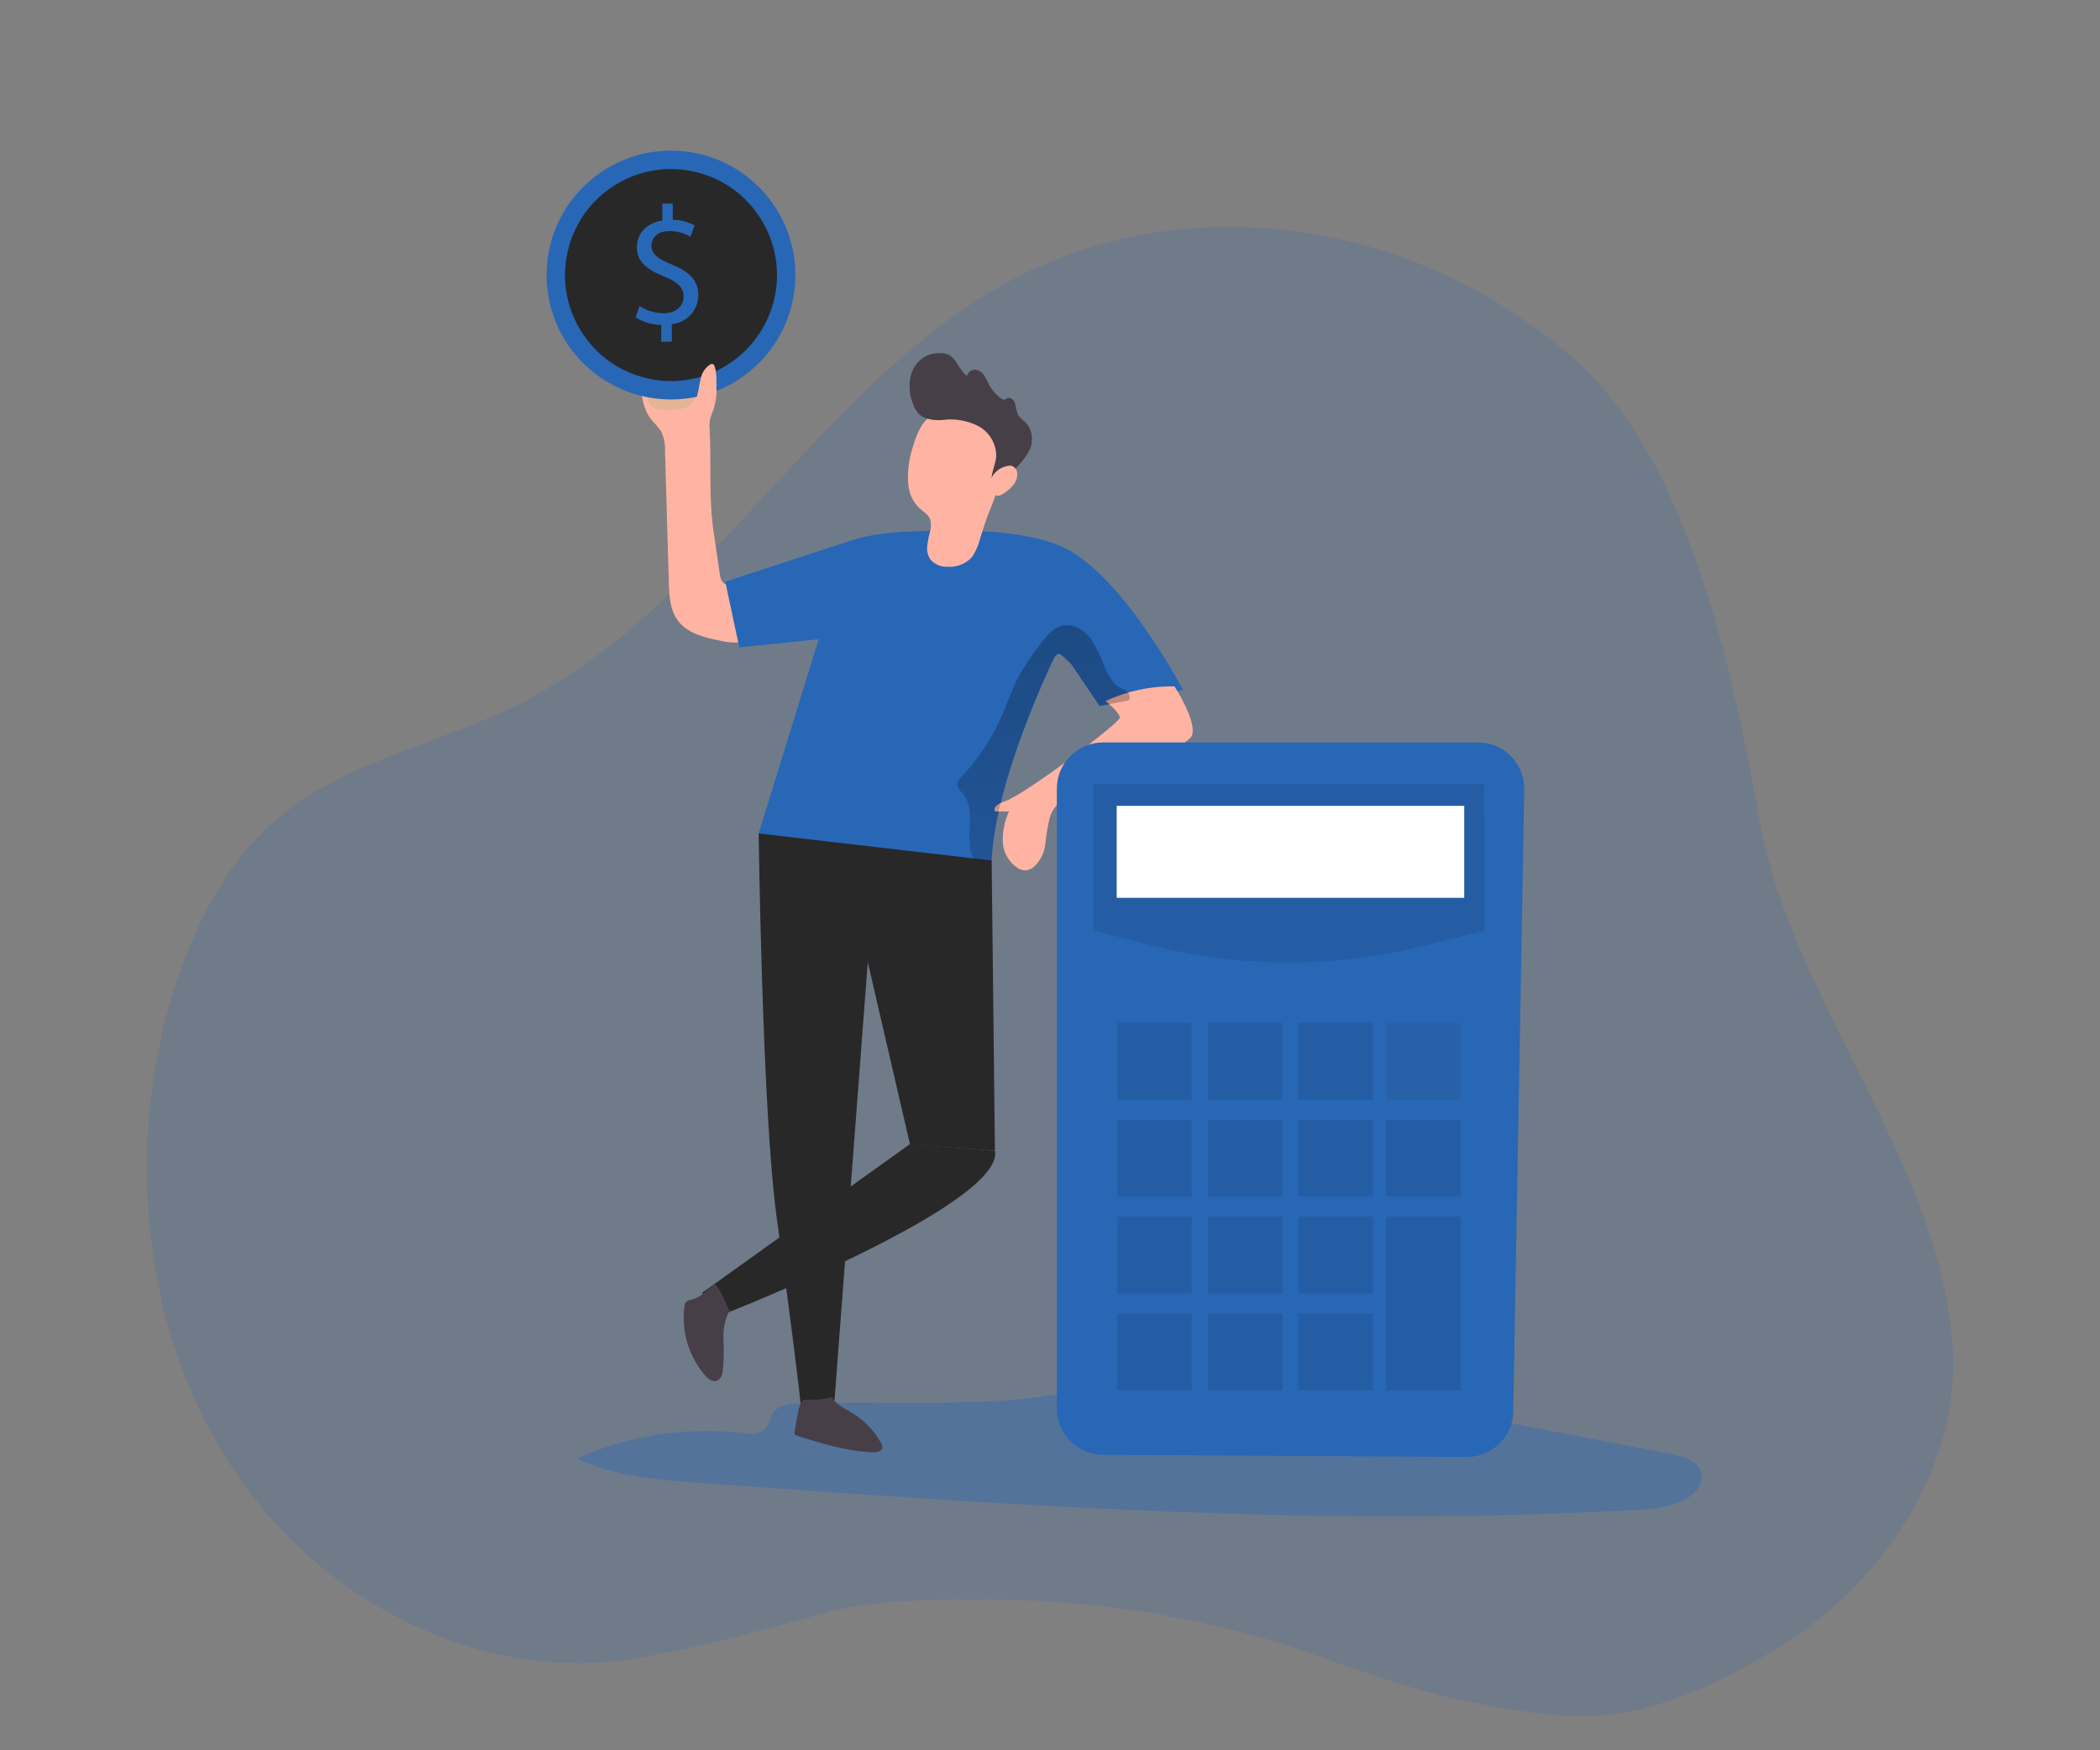 <?xml version="1.0" encoding="UTF-8" standalone="no" ?>
<!DOCTYPE svg PUBLIC "-//W3C//DTD SVG 1.1//EN" "http://www.w3.org/Graphics/SVG/1.1/DTD/svg11.dtd">
<svg xmlns="http://www.w3.org/2000/svg" xmlns:xlink="http://www.w3.org/1999/xlink" version="1.1" width="1080" height="900" viewBox="0 0 1080 900" xml:space="preserve">
<rect x="0" y="0" width="1080" height="900" fill="#808080" stroke="none"/>
<desc>Created with Fabric.js 5.2.4</desc>
<defs>
</defs>
<rect x="0" y="0" width="100%" height="100%" fill="transparent"></rect>
<g transform="matrix(1 0 0 1 540 450)" id="61a842f0-d234-465d-8680-f96b2481831d"  >
<rect style="stroke: none; stroke-width: 1; stroke-dasharray: none; stroke-linecap: butt; stroke-dashoffset: 0; stroke-linejoin: miter; stroke-miterlimit: 4; fill: rgb(255,255,255); fill-rule: nonzero; opacity: 1; visibility: hidden;" vector-effect="non-scaling-stroke"  x="-540" y="-450" rx="0" ry="0" width="1080" height="900" />
</g>
<g transform="matrix(Infinity NaN NaN Infinity 0 0)" id="e21d77fe-bbdf-4b85-b8f9-969edb8da73a"  >
</g>
<g transform="matrix(1.9 0 0 1.9 540 499.54)"  >
<path style="stroke: none; stroke-width: 0; stroke-dasharray: none; stroke-linecap: butt; stroke-dashoffset: 0; stroke-linejoin: miter; stroke-miterlimit: 4; fill: rgb(40,103,182); fill-rule: nonzero; opacity: 0.18;" vector-effect="non-scaling-stroke"  transform=" translate(-249.68, -252.79)" d="M 493.68 367.03 C 493.18 371.41 492.31 375.73 491.08 379.94 C 484.41 402.79 467.68 422.63 448.12 434.94 C 435.78 442.72 422.52 449.35 408.28 452.77 C 394.04 456.19 376.68 453.13 362.51 450.33 C 340.99 446.08 321.21 436.57 299.99 431.21 C 278.24 425.71 255.82 422.86 233.39 422.75 C 218.5 422.68 201.73 422.65 187.34 426.75 C 171.54 431.24 155.42 435.43 139.17 438.46 C 97.08 446.27 52.28 424.1 27.85 386.36 C 26.63 384.48 25.47 382.58 24.36 380.66 C 24.02 380.09 23.7 379.5 23.37 378.92 C 22.5 377.36 21.67 375.82 20.84 374.23 C 20.47 373.52 20.12 372.79 19.78 372.07 C 19.44 371.35 19.02 370.48 18.66 369.69 L 18.57 369.5 C 18.19 368.69 17.83 367.9 17.49 367.09 C 14.23 359.56 11.61 351.72 9.66 343.68 C 2.57 314.14 3.98 282.98 13.68 254.32 C 14.55 251.76 15.49 249.23 16.52 246.73 C 21.51 234.4 28.37 222.73 37.79 213.89 C 56.8 196.05 83.41 191.77 106.23 180.29 C 117.26 174.62 127.62 167.55 137.1 159.25 C 170.41 130.77 196.67 90.77 234.23 68.47 C 250.28 59.07 267.98 53.4 286.19 51.83 C 316.79 49.13 347.4 56.78 373.79 73.71 C 390.95 84.8 406.97 97.6 420.82 131.8 C 428.49 150.7 435.47 176.14 441.64 211.42 C 442.36 215.52 443.28 219.57 444.39 223.56 C 452.6 253.07 470.66 281.1 482.63 310.03 C 488.71 324.73 493.19 339.69 494.04 355.15 C 494.26 359.11 494.14 363.09 493.7 367.03 Z" stroke-linecap="round" />
</g>
<g transform="matrix(1.9 0 0 1.9 585.88 741.59)"  >
<path style="stroke: none; stroke-width: 0; stroke-dasharray: none; stroke-linecap: butt; stroke-dashoffset: 0; stroke-linejoin: miter; stroke-miterlimit: 4; fill: rgb(40,103,182); fill-rule: nonzero; opacity: 0.39;" vector-effect="non-scaling-stroke"  transform=" translate(-273.87, -380.42)" d="M 181.81 369.94 C 179.11 370.05 175.95 370.4 174.56 372.72 C 174.12 373.96 173.61 375.18 173.03 376.37 C 171.5 378.37 168.6 378.19 166.13 377.9 C 150.92 376.18 135.53 378.58 121.56 384.85 C 131.97 389.74 143.76 390.64 155.24 391.46 C 239.54 397.57 324.12 403.57 408.51 398.73 C 413.49 398.46 418.74 398.03 422.82 395.16 C 424.82 393.76 426.53 391.45 426.12 389.05 C 425.52 385.65 421.43 384.32 418.04 383.66 L 316.6 364.15 C 305.91 362.09 294.92 360.06 283.96 360.38 C 273.78 360.65 265.47 364.75 255.78 366.7 C 232.4 371.4 205.65 369.05 181.82 369.95 Z" stroke-linecap="round" />
</g>
<g transform="matrix(1.9 0 0 1.9 360.47 257.57)"  >
<path style="stroke: none; stroke-width: 0; stroke-dasharray: none; stroke-linecap: butt; stroke-dashoffset: 0; stroke-linejoin: miter; stroke-miterlimit: 4; fill: rgb(255,180,163); fill-rule: nonzero; opacity: 1;" vector-effect="non-scaling-stroke"  transform=" translate(-155.02, -125.22)" d="M 165.99 148.91 C 166.17 148.91 165.99 148.64 165.87 148.57 C 164.98 148.41 164.08 148.3 163.18 148.25 C 162.27 148.19 161.42 147.77 160.81 147.09 C 160.42 146.48 160.18 145.77 160.14 145.04 L 158.46 133.65 C 157.09 124.4 157.86 115.18 157.39 105.83 C 157.29 104.87 157.34 103.89 157.53 102.94 C 157.76 102.19 158.03 101.45 158.35 100.73 C 159.25 97.84 159.53 94.79 159.17 91.78 C 159.26 90.98 158.96 90.19 158.38 89.64 C 157.17 88.86 155.85 90.4 155.25 91.72 L 153.72 95.14 C 153.66 95.32 153.55 95.49 153.4 95.61 C 153.11 95.75 152.77 95.75 152.48 95.61 C 149.96 94.92 147.2 94.08 145.87 91.81 C 144.89 90.15 144.68 87.73 142.82 87 C 141.15 86.56 139.43 87.47 138.85 89.09 C 138.36 90.68 138.28 92.36 138.62 93.99 C 139.03 97.26 139.54 100.69 141.6 103.24 C 142.56 104.23 143.45 105.29 144.26 106.4 C 145.03 108.03 145.38 109.82 145.3 111.62 L 146.34 147.26 C 146.43 150.8 146.61 154.56 148.66 157.44 C 151.21 161.01 155.9 162.22 160.2 163.03 C 162.36 163.58 164.61 163.69 166.81 163.35 C 169.05 162.96 170.88 161.36 171.57 159.2 C 171.83 157.27 171.31 155.31 170.12 153.76 C 169.1 152.14 166.7 150.68 165.98 148.89 Z" stroke-linecap="round" />
</g>
<g transform="matrix(1.9 0 0 1.9 345.35 205.64)"  >
<path style="stroke: none; stroke-width: 0; stroke-dasharray: none; stroke-linecap: butt; stroke-dashoffset: 0; stroke-linejoin: miter; stroke-miterlimit: 4; fill: rgb(226,181,150); fill-rule: nonzero; opacity: 1;" vector-effect="non-scaling-stroke"  transform=" translate(-147.05, -97.84)" d="M 150.25 100.16 C 148.49 100.63 146.65 100.76 144.85 100.54 C 143.61 100.62 142.38 100.23 141.41 99.44 C 140.65 98.35 140.39 96.98 140.68 95.68 C 140.68 95.49 140.74 95.31 140.86 95.16 C 141.04 95.05 141.25 95.01 141.46 95.05 L 150.06 95.8 C 151.33 95.91 154 95.51 153.46 97.33 C 152.87 98.7 151.69 99.74 150.25 100.15 Z" stroke-linecap="round" />
</g>
<g transform="matrix(1.9 0 0 1.9 490.75 357.88)"  >
<path style="stroke: none; stroke-width: 0; stroke-dasharray: none; stroke-linecap: butt; stroke-dashoffset: 0; stroke-linejoin: miter; stroke-miterlimit: 4; fill: rgb(40,103,182); fill-rule: nonzero; opacity: 1;" vector-effect="non-scaling-stroke"  transform=" translate(-223.72, -178.11)" d="M 285.68 176.53 L 271.08 179.31 L 263.09 180.84 L 255.46 169.56 C 251.77 166.09 251.83 165.38 249.73 169.99 C 243.99 182.6 234.57 205.67 233.84 222.94 L 229.26 222.42 L 170.71 215.53 L 187.02 162.76 L 165.54 164.96 L 161.75 147.17 L 196.76 135.73 C 200.42 134.71 204.18 134.07 207.97 133.82 C 219.12 133.12 239.13 132.29 251.71 137.21 C 268.46 143.59 285.68 176.53 285.68 176.53 Z" stroke-linecap="round" />
</g>
<g transform="matrix(1.9 0 0 1.9 562.43 400.24)"  >
<path style="stroke: none; stroke-width: 0; stroke-dasharray: none; stroke-linecap: butt; stroke-dashoffset: 0; stroke-linejoin: miter; stroke-miterlimit: 4; fill: rgb(255,180,163); fill-rule: nonzero; opacity: 1;" vector-effect="non-scaling-stroke"  transform=" translate(-261.5, -200.44)" d="M 283.39 175.54 C 283.39 175.54 289.63 185.16 288.08 188.9 C 286.52 192.64 254.2 206.38 254.2 206.38 C 251.91 206.47 250.34 208.87 249.62 211.07 C 249.06 213.41 248.66 215.78 248.43 218.17 C 248.19 220.58 247.06 222.82 245.25 224.45 C 244.57 225.02 243.71 225.33 242.82 225.34 C 242.22 225.29 241.65 225.11 241.13 224.82 C 238.66 223.29 237.09 220.64 236.93 217.74 C 236.82 214.87 237.39 212.01 238.59 209.4 L 234.8 209.4 C 234.19 208.12 236.02 207.16 237.35 206.71 C 243.08 204.8 268.39 185.49 268.57 184.1 C 268.75 182.71 264.72 179.52 264.72 179.52 C 270.56 176.79 276.94 175.44 283.38 175.55 Z" stroke-linecap="round" />
</g>
<g transform="matrix(1.9 0 0 1.9 492.3 249.75)"  >
<path style="stroke: none; stroke-width: 0; stroke-dasharray: none; stroke-linecap: butt; stroke-dashoffset: 0; stroke-linejoin: miter; stroke-miterlimit: 4; fill: rgb(255,180,163); fill-rule: nonzero; opacity: 1;" vector-effect="non-scaling-stroke"  transform=" translate(-224.53, -121.09)" d="M 211.19 118.91 C 211.17 120.32 211.36 121.73 211.75 123.09 C 212.24 124.63 213.1 126.02 214.27 127.14 C 215.42 128.24 216.97 128.94 217.32 130.64 C 217.47 131.69 217.4 132.76 217.11 133.79 C 216.77 135.02 216.53 136.29 216.39 137.56 C 216.26 138.84 216.6 140.13 217.35 141.18 C 218.53 142.44 220.21 143.11 221.93 143.03 C 224.41 143.2 226.84 142.24 228.53 140.4 C 229.55 138.84 230.3 137.12 230.74 135.32 C 231.44 133.27 231.99 131.18 232.76 129.21 C 234.38 125.3 235.79 121.31 236.99 117.26 C 238.28 113.02 238.16 108.47 236.65 104.3 C 235.12 100.85 230.34 99.2 226.83 99.14 C 223.05 99.14 219.39 100.47 216.51 102.91 C 214.31 104.85 213.17 108.36 212.36 111.05 C 211.58 113.6 211.18 116.26 211.18 118.93 Z" stroke-linecap="round" />
</g>
<g transform="matrix(1.9 0 0 1.9 499.27 214.36)"  >
<path style="stroke: none; stroke-width: 0; stroke-dasharray: none; stroke-linecap: butt; stroke-dashoffset: 0; stroke-linejoin: miter; stroke-miterlimit: 4; fill: rgb(71,63,71); fill-rule: nonzero; opacity: 1;" vector-effect="non-scaling-stroke"  transform=" translate(-228.21, -102.44)" d="M 214.12 101.61 C 213.44 100.85 212.92 99.97 212.59 99 C 211.62 96.63 211.38 94.01 211.9 91.5 C 212.44 88.98 214.14 86.87 216.48 85.79 C 217.62 85.34 218.83 85.14 220.05 85.18 C 220.68 85.18 221.31 85.28 221.91 85.49 C 224.38 86.44 224.96 89.83 227.18 91.34 C 227.42 90.36 228.29 89.66 229.3 89.65 C 230.27 89.71 231.16 90.23 231.68 91.05 C 232.21 91.85 232.67 92.68 233.05 93.55 C 233.88 95.09 235.03 96.43 236.44 97.47 C 236.63 97.65 236.89 97.76 237.16 97.78 C 237.48 97.78 237.74 97.52 238.05 97.38 C 238.95 97.01 239.9 97.88 240.2 98.8 C 240.36 99.75 240.58 100.7 240.86 101.62 C 241.39 102.77 242.62 103.42 243.44 104.37 C 245 106.49 245.22 109.31 243.99 111.64 C 242.74 113.89 241.06 115.88 239.06 117.5 C 238.62 116.9 237.78 116.75 237.17 117.18 C 236.58 117.6 236.06 118.12 235.64 118.71 C 235.22 119.31 234.54 119.68 233.81 119.7 C 233.72 117.5 234.88 115.42 235.08 113.23 C 235.16 109.81 233.33 106.63 230.33 104.99 C 227.35 103.43 223.96 102.83 220.62 103.28 C 218.64 103.46 215.66 103.22 214.12 101.62 Z" stroke-linecap="round" />
</g>
<g transform="matrix(1.9 0 0 1.9 515.97 247.16)"  >
<path style="stroke: none; stroke-width: 0; stroke-dasharray: none; stroke-linecap: butt; stroke-dashoffset: 0; stroke-linejoin: miter; stroke-miterlimit: 4; fill: rgb(255,180,163); fill-rule: nonzero; opacity: 1;" vector-effect="non-scaling-stroke"  transform=" translate(-237.01, -119.73)" d="M 237.4 115.95 C 238.03 115.67 238.73 115.6 239.4 115.75 C 240.29 116.15 240.85 117.05 240.8 118.02 C 240.78 119.07 240.4 120.09 239.73 120.91 C 239.05 121.71 238.27 122.42 237.39 123 C 236.92 123.4 236.35 123.67 235.74 123.78 C 234.71 123.84 233.76 123.22 233.4 122.25 C 233.09 121.27 233.19 120.2 233.67 119.29 C 234.37 117.7 235.72 116.48 237.38 115.95 Z" stroke-linecap="round" />
</g>
<g transform="matrix(1.9 0 0 1.9 345.08 141.43)"  >
<circle style="stroke: none; stroke-width: 0; stroke-dasharray: none; stroke-linecap: butt; stroke-dashoffset: 0; stroke-linejoin: miter; stroke-miterlimit: 4; fill: rgb(40,103,182); fill-rule: nonzero; opacity: 1;" vector-effect="non-scaling-stroke"  cx="0" cy="0" r="33.67" />
</g>
<g transform="matrix(0.51 -1.83 1.83 0.51 345.08 141.44)"  >
<circle style="stroke: none; stroke-width: 0; stroke-dasharray: none; stroke-linecap: butt; stroke-dashoffset: 0; stroke-linejoin: miter; stroke-miterlimit: 4; fill: rgb(40,40,41); fill-rule: nonzero; opacity: 1;" vector-effect="non-scaling-stroke"  cx="0" cy="0" r="28.69" />
</g>
<g transform="matrix(1.9 0 0 1.9 343.02 140.22)"  >
<path style="stroke: none; stroke-width: 0; stroke-dasharray: none; stroke-linecap: butt; stroke-dashoffset: 0; stroke-linejoin: miter; stroke-miterlimit: 4; fill: rgb(40,103,182); fill-rule: nonzero; opacity: 1;" vector-effect="non-scaling-stroke"  transform=" translate(-145.83, -63.35)" d="M 144.27 82.06 L 144.27 77.48 C 141.81 77.45 139.4 76.74 137.32 75.42 L 138.4 72.37 C 140.34 73.63 142.61 74.3 144.92 74.32 C 148.17 74.32 150.34 72.46 150.34 69.86 C 150.34 67.26 148.57 65.81 145.21 64.42 C 140.55 62.6 137.68 60.5 137.68 56.54 C 137.68 52.58 140.37 49.9 144.57 49.21 L 144.57 44.63 L 147.39 44.63 L 147.39 49.04 C 149.46 49.04 151.5 49.56 153.31 50.57 L 152.18 53.62 C 150.45 52.59 148.47 52.06 146.45 52.09 C 142.94 52.09 141.63 54.18 141.63 56 C 141.63 58.37 143.31 59.56 147.26 61.19 C 151.95 63.1 154.33 65.47 154.33 69.53 C 154.25 73.57 151.16 76.9 147.14 77.27 L 147.14 82 L 144.25 82.05 Z" stroke-linecap="round" />
</g>
<g transform="matrix(1.9 0 0 1.9 363.31 198.06)"  >
<path style="stroke: none; stroke-width: 0; stroke-dasharray: none; stroke-linecap: butt; stroke-dashoffset: 0; stroke-linejoin: miter; stroke-miterlimit: 4; fill: rgb(255,180,163); fill-rule: nonzero; opacity: 1;" vector-effect="non-scaling-stroke"  transform=" translate(-156.52, -93.84)" d="M 155.05 91.77 C 155.39 90.26 156.34 88.95 157.68 88.17 C 157.89 88.07 158.13 88.07 158.34 88.17 C 158.53 88.34 158.67 88.55 158.75 88.78 C 159.11 89.97 159.26 91.22 159.21 92.46 C 159.26 93.3 159.26 94.15 159.21 94.99 C 159.13 96.72 158.26 98.32 156.84 99.33 C 156.08 99.74 153.79 99.89 153.79 98.09 C 153.91 97.06 154.12 96.04 154.4 95.04 C 154.55 93.94 154.77 92.85 155.06 91.77 Z" stroke-linecap="round" />
</g>
<g transform="matrix(1.9 0 0 1.9 450.92 575.46)"  >
<path style="stroke: rgb(71,63,71); stroke-width: 0; stroke-dasharray: none; stroke-linecap: butt; stroke-dashoffset: 0; stroke-linejoin: miter; stroke-miterlimit: 4; fill: rgb(40,40,41); fill-rule: nonzero; opacity: 1;" vector-effect="non-scaling-stroke"  transform=" translate(-202.71, -292.82)" d="M 170.73 215.51 C 170.73 215.51 171.72 291.25 175.6 319.33 C 179.4 346.71 182 368.19 182.1 370.14 L 191.26 368.96 L 200.27 250.34 L 211.71 299.7 L 234.69 301.36 L 233.8 222.84 L 170.73 215.5 Z" stroke-linecap="round" />
</g>
<g transform="matrix(1.9 0 0 1.9 436.46 631.94)"  >
<path style="stroke: none; stroke-width: 0; stroke-dasharray: none; stroke-linecap: butt; stroke-dashoffset: 0; stroke-linejoin: miter; stroke-miterlimit: 4; fill: rgb(40,40,41); fill-rule: nonzero; opacity: 1;" vector-effect="non-scaling-stroke"  transform=" translate(-195.09, -322.6)" d="M 161.57 345.55 C 161.57 345.55 237.3 315.88 234.69 301.44 L 211.65 299.65 L 155.42 339.87 L 161.57 345.55 Z" stroke-linecap="round" />
</g>
<g transform="matrix(1.9 0 0 1.9 431.14 732.6)"  >
<path style="stroke: none; stroke-width: 0; stroke-dasharray: none; stroke-linecap: butt; stroke-dashoffset: 0; stroke-linejoin: miter; stroke-miterlimit: 4; fill: rgb(71,63,71); fill-rule: nonzero; opacity: 1;" vector-effect="non-scaling-stroke"  transform=" translate(-192.29, -375.68)" d="M 180.47 377.57 C 180.38 377.81 180.38 378.07 180.47 378.3 C 180.63 378.49 180.85 378.62 181.1 378.67 C 187.83 380.78 194.66 382.91 201.71 383.14 C 202.67 383.14 203.86 383 204.14 382.1 C 204.24 381.53 204.11 380.94 203.77 380.47 C 201.92 377.17 199.23 374.41 195.98 372.47 C 194 371.28 191.66 370.29 190.62 368.21 C 189.12 368.58 187.58 368.82 186.04 368.93 C 185 368.93 183.15 368.56 182.38 369.37 C 181.77 370.5 181.4 371.75 181.31 373.03 C 180.91 374.53 180.68 376.05 180.47 377.56 Z" stroke-linecap="round" />
</g>
<g transform="matrix(1.9 0 0 1.9 363.86 685.15)"  >
<path style="stroke: none; stroke-width: 0; stroke-dasharray: none; stroke-linecap: butt; stroke-dashoffset: 0; stroke-linejoin: miter; stroke-miterlimit: 4; fill: rgb(71,63,71); fill-rule: nonzero; opacity: 1;" vector-effect="non-scaling-stroke"  transform=" translate(-156.8, -350.66)" d="M 163.25 346 C 162.97 345.46 162.89 344.84 163.01 344.24 C 161.62 346.78 160.96 349.67 161.12 352.56 C 161.28 355.44 161.22 358.32 160.92 361.19 C 160.88 362.24 160.3 363.2 159.39 363.72 C 158.18 364.22 156.9 363.23 156.05 362.19 C 151.65 357.02 149.66 350.23 150.57 343.5 C 150.59 343.18 150.68 342.87 150.84 342.6 C 151.24 342.16 151.78 341.88 152.37 341.81 C 155.27 341.08 156.52 339.14 158.72 337.46 C 160.77 339.55 161.94 343.41 163.25 345.99 Z" stroke-linecap="round" />
</g>
<g transform="matrix(1.9 0 0 1.9 536.61 382.24)"  >
<linearGradient id="SVGID_33" gradientUnits="userSpaceOnUse" gradientTransform="matrix(1 0 0 -1 1274.85 4360.66)"  x1="-1024.81" y1="4293.58" x2="-1029.45" y2="4026.98">
<stop offset="0%" style="stop-color:rgb(0,0,0);stop-opacity: 1"/>
<stop offset="13%" style="stop-color:rgb(0,0,0);stop-opacity: 0.69"/>
<stop offset="25%" style="stop-color:rgb(0,0,0);stop-opacity: 0.32"/>
<stop offset="100%" style="stop-color:rgb(0,0,0);stop-opacity: 0"/>
</linearGradient>
<path style="stroke: none; stroke-width: 0; stroke-dasharray: none; stroke-linecap: butt; stroke-dashoffset: 0; stroke-linejoin: miter; stroke-miterlimit: 4; fill: url(#SVGID_33); fill-rule: nonzero; opacity: 1;" vector-effect="non-scaling-stroke"  transform=" translate(-247.89, -190.95)" d="M 271.08 179.31 L 263.09 180.84 L 255.46 169.56 C 251.77 166.09 251.83 165.38 249.73 169.99 C 243.99 182.6 234.57 205.67 233.84 222.94 L 229.26 222.42 C 228.42 221.18 227.95 219.72 227.92 218.22 C 227.57 213.53 229.13 208.17 226.1 204.59 C 225.4 203.77 224.42 202.91 224.57 201.83 C 224.73 201.16 225.1 200.56 225.62 200.12 C 230.2 195.25 233.92 189.63 236.61 183.51 C 238.14 180.04 239.33 176.43 241.1 173.07 C 242.89 169.86 244.93 166.79 247.21 163.91 C 248.74 161.85 250.57 159.63 253.09 159.09 C 255.98 158.45 258.94 160.28 260.72 162.65 C 262.29 165.16 263.59 167.83 264.6 170.62 C 265.28 172.27 266.23 173.79 267.42 175.11 C 268.26 175.98 270.06 176.32 270.7 177.11 C 271.22 177.73 271.36 178.58 271.07 179.34 Z" stroke-linecap="round" />
</g>
<g transform="matrix(1.9 0 0 1.9 663.73 565.47)"  >
<path style="stroke: none; stroke-width: 0; stroke-dasharray: none; stroke-linecap: butt; stroke-dashoffset: 0; stroke-linejoin: miter; stroke-miterlimit: 4; fill: rgb(40,103,182); fill-rule: nonzero; opacity: 1;" vector-effect="non-scaling-stroke"  transform=" translate(-314.92, -287.56)" d="M 362.6 384.24 L 264.17 383.66 C 257.26 383.66 251.65 378.05 251.65 371.14 L 251.65 203.39 C 251.65 196.48 257.26 190.87 264.17 190.87 L 365.66 190.87 C 372.57 190.87 378.18 196.48 378.18 203.39 L 378.18 203.39 C 378.18 203.39 375.2 371.72 375.2 371.72 C 375.2 378.64 369.57 384.25 362.65 384.24 C 362.63 384.24 362.62 384.24 362.6 384.24 Z" stroke-linecap="round" />
</g>
<g transform="matrix(1.9 0 0 1.9 662.82 448.95)"  >
<path style="stroke: none; stroke-width: 0; stroke-dasharray: none; stroke-linecap: butt; stroke-dashoffset: 0; stroke-linejoin: miter; stroke-miterlimit: 4; fill: rgb(2,2,2); fill-rule: nonzero; opacity: 0.1;" vector-effect="non-scaling-stroke"  transform=" translate(-314.43, -226.12)" d="M 367.4 241.65 L 351.92 245.59 C 327.31 251.85 301.52 251.85 276.91 245.59 L 261.47 241.65 L 261.47 201.95 L 367.35 201.95 L 367.4 241.65 Z" stroke-linecap="round" />
</g>
<g transform="matrix(1.9 0 0 1.9 663.67 438.02)"  >
<rect style="stroke: none; stroke-width: 0; stroke-dasharray: none; stroke-linecap: butt; stroke-dashoffset: 0; stroke-linejoin: miter; stroke-miterlimit: 4; fill: rgb(255,255,255); fill-rule: nonzero; opacity: 1;" vector-effect="non-scaling-stroke"  x="-47.035" y="-12.445" rx="0" ry="0" width="94.07" height="24.89" />
</g>
<g transform="matrix(1.9 0 0 1.9 593.7 545.73)"  >
<rect style="stroke: none; stroke-width: 0; stroke-dasharray: none; stroke-linecap: butt; stroke-dashoffset: 0; stroke-linejoin: miter; stroke-miterlimit: 4; fill: rgb(2,2,2); fill-rule: nonzero; opacity: 0.1;" vector-effect="non-scaling-stroke"  x="-10.1" y="-10.405" rx="0" ry="0" width="20.2" height="20.81" />
</g>
<g transform="matrix(1.9 0 0 1.9 640.3 545.73)"  >
<rect style="stroke: none; stroke-width: 0; stroke-dasharray: none; stroke-linecap: butt; stroke-dashoffset: 0; stroke-linejoin: miter; stroke-miterlimit: 4; fill: rgb(2,2,2); fill-rule: nonzero; opacity: 0.1;" vector-effect="non-scaling-stroke"  x="-10.1" y="-10.405" rx="0" ry="0" width="20.2" height="20.81" />
</g>
<g transform="matrix(1.9 0 0 1.9 686.86 545.73)"  >
<rect style="stroke: none; stroke-width: 0; stroke-dasharray: none; stroke-linecap: butt; stroke-dashoffset: 0; stroke-linejoin: miter; stroke-miterlimit: 4; fill: rgb(2,2,2); fill-rule: nonzero; opacity: 0.1;" vector-effect="non-scaling-stroke"  x="-10.1" y="-10.405" rx="0" ry="0" width="20.2" height="20.81" />
</g>
<g transform="matrix(1.9 0 0 1.9 732.04 545.73)"  >
<rect style="stroke: none; stroke-width: 0; stroke-dasharray: none; stroke-linecap: butt; stroke-dashoffset: 0; stroke-linejoin: miter; stroke-miterlimit: 4; fill: rgb(40,40,41); fill-rule: nonzero; opacity: 0.1;" vector-effect="non-scaling-stroke"  x="-10.1" y="-10.405" rx="0" ry="0" width="20.2" height="20.81" />
</g>
<g transform="matrix(1.9 0 0 1.9 593.7 595.55)"  >
<rect style="stroke: none; stroke-width: 0; stroke-dasharray: none; stroke-linecap: butt; stroke-dashoffset: 0; stroke-linejoin: miter; stroke-miterlimit: 4; fill: rgb(2,2,2); fill-rule: nonzero; opacity: 0.1;" vector-effect="non-scaling-stroke"  x="-10.1" y="-10.405" rx="0" ry="0" width="20.2" height="20.81" />
</g>
<g transform="matrix(1.9 0 0 1.9 640.3 595.55)"  >
<rect style="stroke: none; stroke-width: 0; stroke-dasharray: none; stroke-linecap: butt; stroke-dashoffset: 0; stroke-linejoin: miter; stroke-miterlimit: 4; fill: rgb(2,2,2); fill-rule: nonzero; opacity: 0.1;" vector-effect="non-scaling-stroke"  x="-10.1" y="-10.405" rx="0" ry="0" width="20.2" height="20.81" />
</g>
<g transform="matrix(1.9 0 0 1.9 686.86 595.55)"  >
<rect style="stroke: none; stroke-width: 0; stroke-dasharray: none; stroke-linecap: butt; stroke-dashoffset: 0; stroke-linejoin: miter; stroke-miterlimit: 4; fill: rgb(2,2,2); fill-rule: nonzero; opacity: 0.1;" vector-effect="non-scaling-stroke"  x="-10.1" y="-10.405" rx="0" ry="0" width="20.2" height="20.81" />
</g>
<g transform="matrix(1.9 0 0 1.9 732.04 595.55)"  >
<rect style="stroke: none; stroke-width: 0; stroke-dasharray: none; stroke-linecap: butt; stroke-dashoffset: 0; stroke-linejoin: miter; stroke-miterlimit: 4; fill: rgb(2,2,2); fill-rule: nonzero; opacity: 0.1;" vector-effect="non-scaling-stroke"  x="-10.1" y="-10.405" rx="0" ry="0" width="20.2" height="20.81" />
</g>
<g transform="matrix(1.9 0 0 1.9 732.04 670.3)"  >
<rect style="stroke: none; stroke-width: 0; stroke-dasharray: none; stroke-linecap: butt; stroke-dashoffset: 0; stroke-linejoin: miter; stroke-miterlimit: 4; fill: rgb(2,2,2); fill-rule: nonzero; opacity: 0.1;" vector-effect="non-scaling-stroke"  x="-10.1" y="-23.535" rx="0" ry="0" width="20.2" height="47.07" />
</g>
<g transform="matrix(1.9 0 0 1.9 593.7 645.4)"  >
<rect style="stroke: none; stroke-width: 0; stroke-dasharray: none; stroke-linecap: butt; stroke-dashoffset: 0; stroke-linejoin: miter; stroke-miterlimit: 4; fill: rgb(2,2,2); fill-rule: nonzero; opacity: 0.1;" vector-effect="non-scaling-stroke"  x="-10.1" y="-10.405" rx="0" ry="0" width="20.2" height="20.81" />
</g>
<g transform="matrix(1.9 0 0 1.9 640.3 645.4)"  >
<rect style="stroke: none; stroke-width: 0; stroke-dasharray: none; stroke-linecap: butt; stroke-dashoffset: 0; stroke-linejoin: miter; stroke-miterlimit: 4; fill: rgb(2,2,2); fill-rule: nonzero; opacity: 0.1;" vector-effect="non-scaling-stroke"  x="-10.1" y="-10.405" rx="0" ry="0" width="20.2" height="20.81" />
</g>
<g transform="matrix(1.9 0 0 1.9 686.86 645.4)"  >
<rect style="stroke: none; stroke-width: 0; stroke-dasharray: none; stroke-linecap: butt; stroke-dashoffset: 0; stroke-linejoin: miter; stroke-miterlimit: 4; fill: rgb(2,2,2); fill-rule: nonzero; opacity: 0.1;" vector-effect="non-scaling-stroke"  x="-10.1" y="-10.405" rx="0" ry="0" width="20.2" height="20.81" />
</g>
<g transform="matrix(1.9 0 0 1.9 593.7 695.2)"  >
<rect style="stroke: none; stroke-width: 0; stroke-dasharray: none; stroke-linecap: butt; stroke-dashoffset: 0; stroke-linejoin: miter; stroke-miterlimit: 4; fill: rgb(2,2,2); fill-rule: nonzero; opacity: 0.1;" vector-effect="non-scaling-stroke"  x="-10.1" y="-10.405" rx="0" ry="0" width="20.2" height="20.81" />
</g>
<g transform="matrix(1.9 0 0 1.9 640.3 695.2)"  >
<rect style="stroke: none; stroke-width: 0; stroke-dasharray: none; stroke-linecap: butt; stroke-dashoffset: 0; stroke-linejoin: miter; stroke-miterlimit: 4; fill: rgb(2,2,2); fill-rule: nonzero; opacity: 0.1;" vector-effect="non-scaling-stroke"  x="-10.1" y="-10.405" rx="0" ry="0" width="20.2" height="20.81" />
</g>
<g transform="matrix(1.9 0 0 1.9 686.86 695.2)"  >
<rect style="stroke: none; stroke-width: 0; stroke-dasharray: none; stroke-linecap: butt; stroke-dashoffset: 0; stroke-linejoin: miter; stroke-miterlimit: 4; fill: rgb(2,2,2); fill-rule: nonzero; opacity: 0.1;" vector-effect="non-scaling-stroke"  x="-10.1" y="-10.405" rx="0" ry="0" width="20.2" height="20.81" />
</g>
<g transform="matrix(0 0 0 0 188.81 164.78)"  >
<g style=""   >
</g>
</g>
<g transform="matrix(0 0 0 0 188.81 164.78)"  >
<g style=""   >
</g>
</g>
<g transform="matrix(0 0 0 0 188.81 164.78)"  >
<g style=""   >
</g>
</g>
<g transform="matrix(0 0 0 0 188.81 164.78)"  >
<g style=""   >
</g>
</g>
<g transform="matrix(0 0 0 0 188.81 164.78)"  >
<g style=""   >
</g>
</g>
<g transform="matrix(0 0 0 0 188.81 164.78)"  >
<g style=""   >
</g>
</g>
<g transform="matrix(0 0 0 0 188.81 164.78)"  >
<g style=""   >
</g>
</g>
<g transform="matrix(0 0 0 0 188.81 164.78)"  >
<g style=""   >
</g>
</g>
<g transform="matrix(0 0 0 0 188.81 164.78)"  >
<g style=""   >
</g>
</g>
<g transform="matrix(0 0 0 0 188.81 164.78)"  >
<g style=""   >
</g>
</g>
<g transform="matrix(0 0 0 0 188.81 18.3)"  >
<g style=""   >
</g>
</g>
<g transform="matrix(0 0 0 0 188.81 18.3)"  >
<g style=""   >
</g>
</g>
<g transform="matrix(0 0 0 0 188.81 18.3)"  >
<g style=""   >
</g>
</g>
<g transform="matrix(0 0 0 0 188.81 18.3)"  >
<g style=""   >
</g>
</g>
<g transform="matrix(0 0 0 0 188.81 18.3)"  >
<g style=""   >
</g>
</g>
<g transform="matrix(0 0 0 0 188.81 18.3)"  >
<g style=""   >
</g>
</g>
<g transform="matrix(0 0 0 0 188.81 18.3)"  >
<g style=""   >
</g>
</g>
<g transform="matrix(0 0 0 0 188.81 18.3)"  >
<g style=""   >
</g>
</g>
<g transform="matrix(0 0 0 0 188.81 18.3)"  >
<g style=""   >
</g>
</g>
<g transform="matrix(0 0 0 0 188.81 18.3)"  >
<g style=""   >
</g>
</g>
<g transform="matrix(0 0 0 0 188.81 18.3)"  >
<g style=""   >
</g>
</g>
<g transform="matrix(0 0 0 0 188.81 18.3)"  >
<g style=""   >
</g>
</g>
</svg>